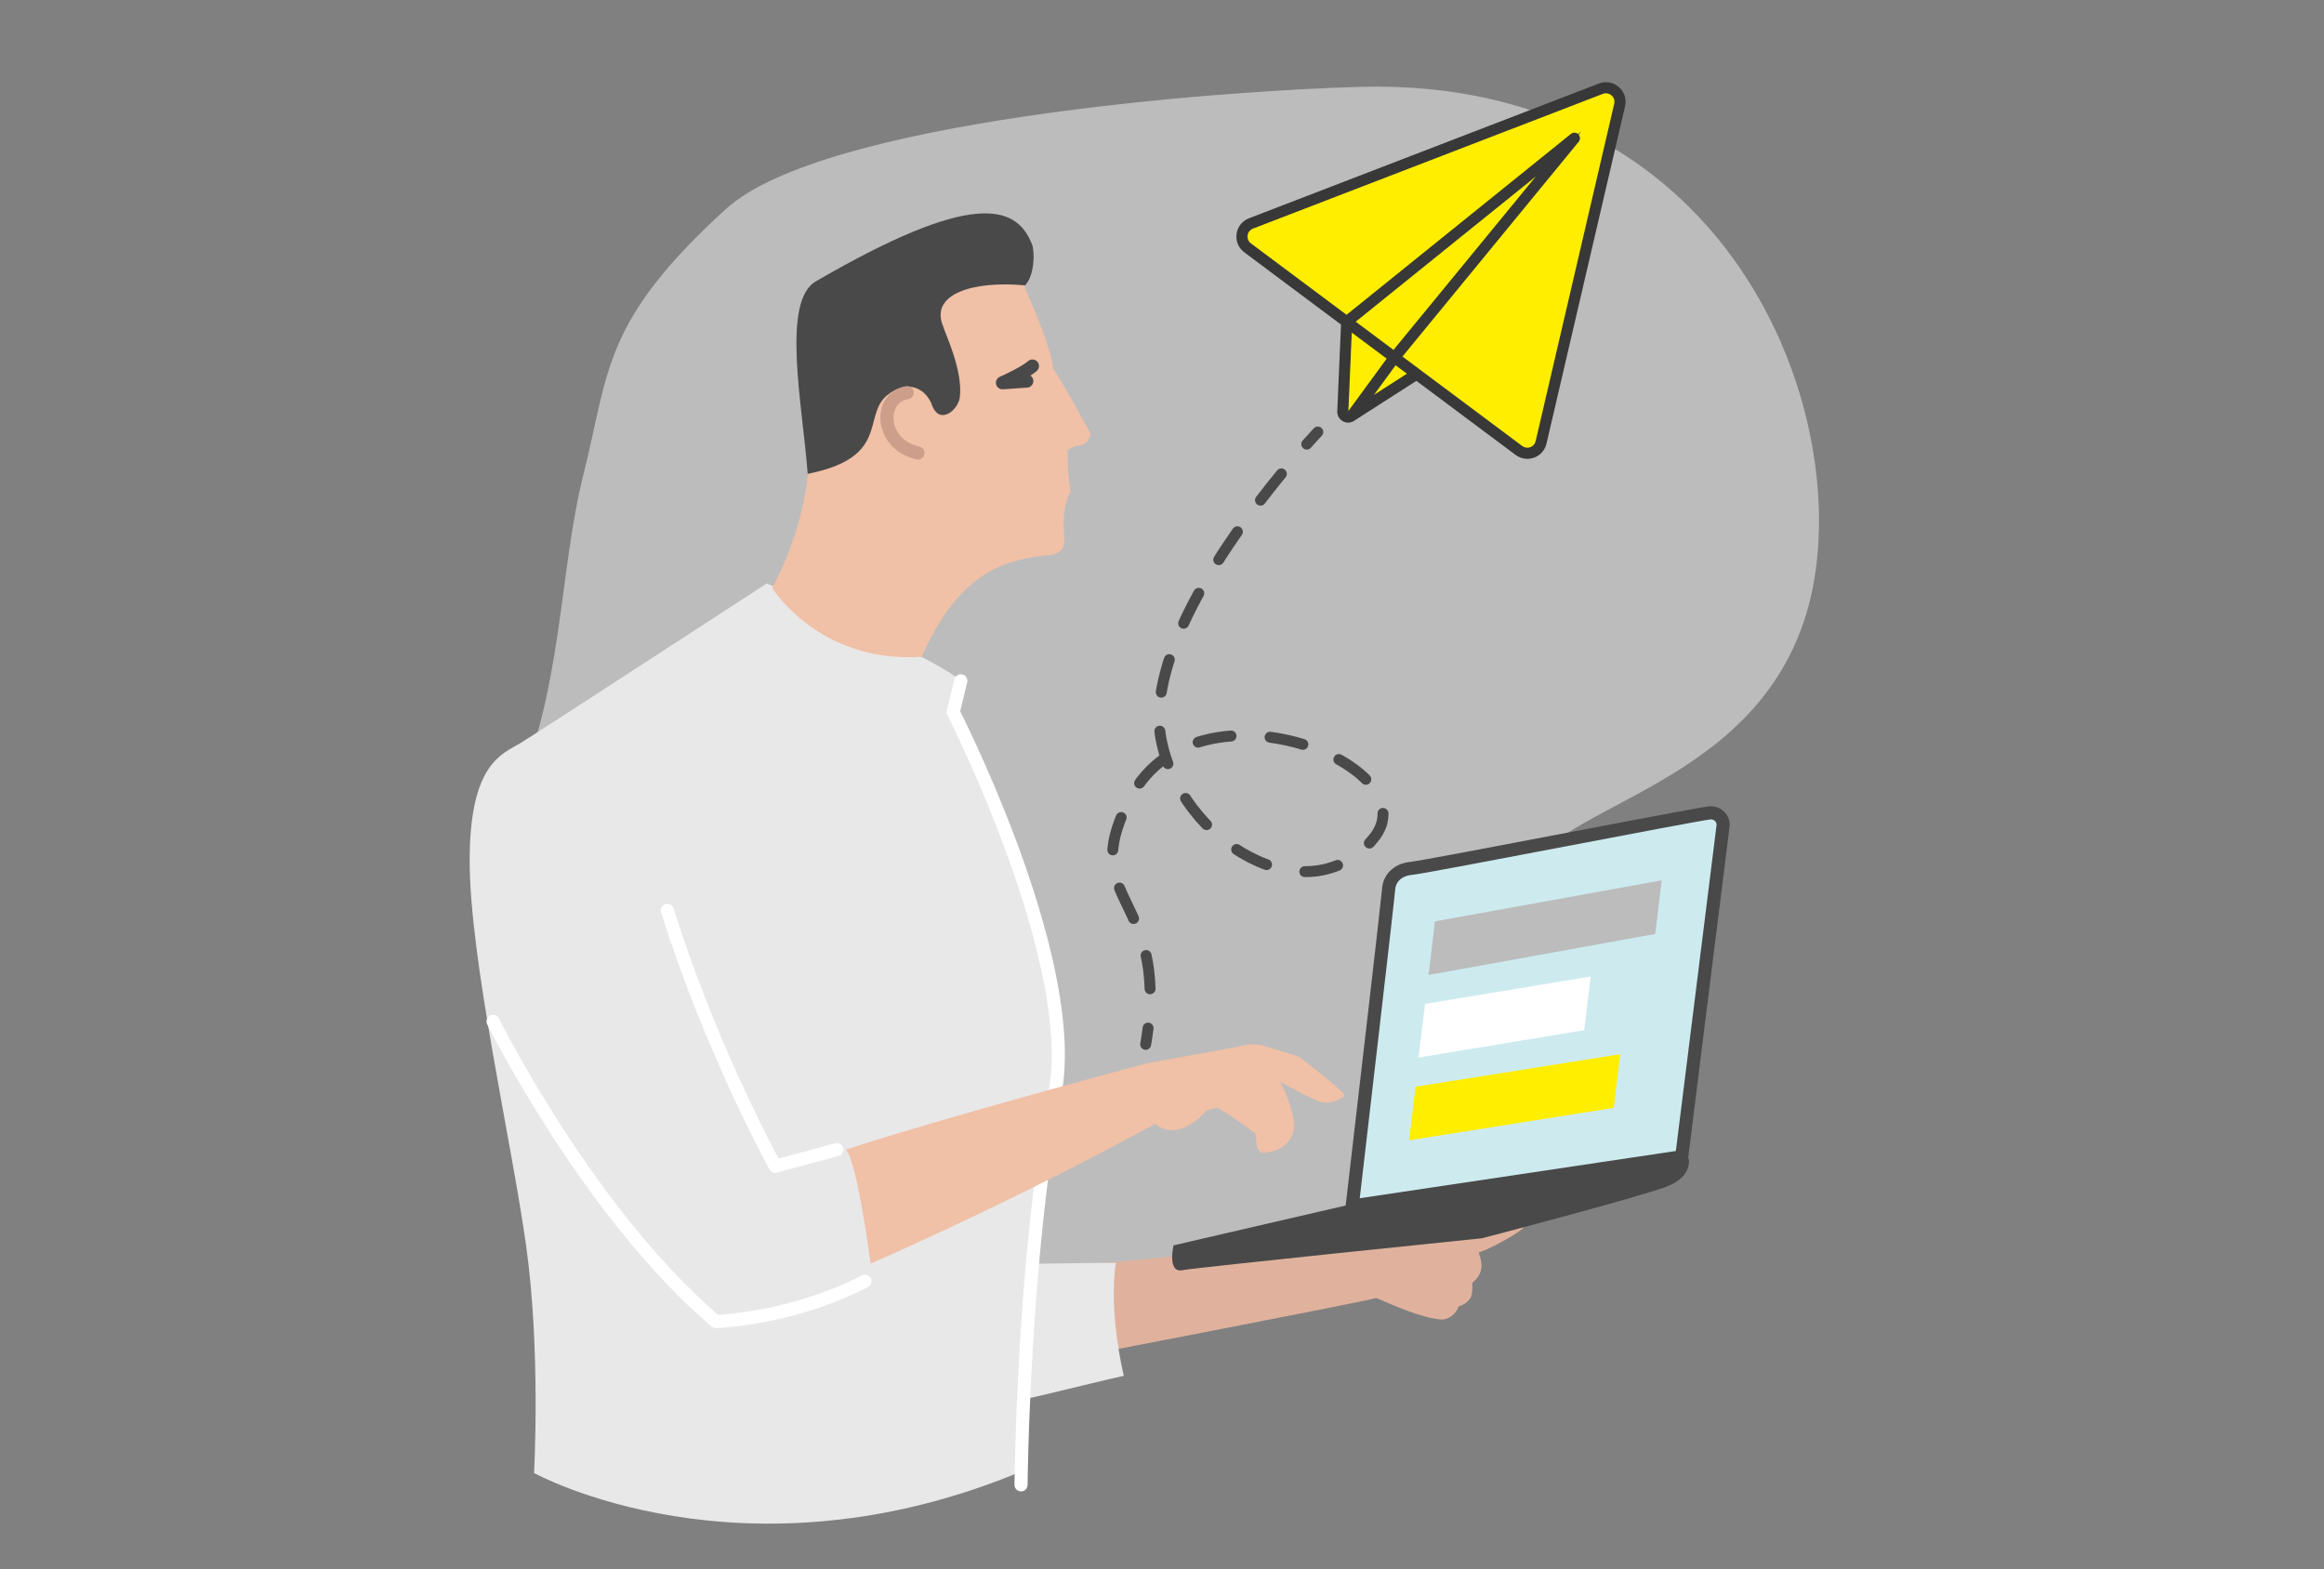 <?xml version="1.0" encoding="UTF-8"?>
<svg id="_4_Flugwegplanung" data-name="4_Flugwegplanung" xmlns="http://www.w3.org/2000/svg" width="850" height="574" viewBox="0 0 850 574">
  <rect x="0" y="0" width="850" height="574" fill="#808080" stroke="none"/>
  <defs>
    <style>
      .cls-1 {
        fill: #cd9f8b;
      }

      .cls-2 {
        fill: #494949;
      }

      .cls-3 {
        fill: #fff;
      }

      .cls-4 {
        fill: #383838;
      }

      .cls-5 {
        fill: #bcbcbc;
      }

      .cls-6 {
        stroke-dasharray: 12.27 14.32;
      }

      .cls-6, .cls-7 {
        fill: none;
        stroke: #494949;
        stroke-linecap: round;
        stroke-miterlimit: 10;
        stroke-width: 4px;
      }

      .cls-8 {
        fill: #fe0;
      }

      .cls-9 {
        fill: #cdebef;
      }

      .cls-10 {
        fill: #e9e8e8;
      }

      .cls-11 {
        fill: #e0b29d;
      }

      .cls-12 {
        fill: #f0c0a7;
      }
    </style>
  </defs>
  <g>
    <path class="cls-5" d="M187.48,293.35c-16.23,35.71,8.68,158.67,83.07,187.8,77.29,30.26,157.23-13.84,229.74-30.58,29.91-6.9,75.06-23.1,80.99-47.11,11.74-47.54-26.15-61.86-23.97-79.34,3.72-29.75,82.83-32.44,103.28-99.38,20.45-66.94-24.13-196.75-163.22-192.97-52.09,1.42-196.35,12.39-231.81,44.63-45.45,41.32-42.76,59.74-52.06,96.69-9.3,36.95-7.44,79.34-26.03,120.24Z"/>
    <path class="cls-11" d="M389.12,463.59c4.6-.63,106.39-10.51,110.46-11.02.39-.53,14.98-7.36,17.13-8.88,2.21-1.55,4.36-2.68,6.17-1.27,1.86,1.47,1.11,3.37.46,5.17-.66,1.81-1.02,1.95,1.89,1.94,2.95-.02,24.33-8.27,27.08-8.21,2.42.05,6.49,5.92,4.81,7.84-1.68,1.9-12.02,7.68-16.26,8.97.79,2.31,1.04,4,1,5.18-.11,2.67-1.87,4.83-3.41,5.92.24,1.66.02,4.75-.82,5.85-1.07,1.4-2.21,2.15-4.16,2.82-.73,2.45-3.66,4.98-6.45,4.76-7.09-.57-17.55-5.24-23.63-7.86-4.62,1.36-107.46,21.15-107.87,21.23-2.94-2.26-6.42-32.44-6.42-32.44Z"/>
    <path class="cls-10" d="M352.66,463.49c8.84-1.4,55.47-1.55,55.47-1.55,0,0-3,15.29,2.89,41.32-11.78,2.48-47.09,11.98-58.86,12.6l.5-52.37Z"/>
    <path class="cls-10" d="M195.33,538.79s2.48-44.63-2.89-83.05c-5.37-38.43-20.66-104.95-20.66-140.9s12.09-39.05,18.65-43.08c6.56-4.03,90.04-58.36,90.04-58.36,0,0,64.55,28.64,70.75,35.64.71.81-2.57,11.47-2.57,11.47,0,0,41.32,85.95,38.02,129.33-3.31,43.39-13.64,98.76-11.98,147.93-102.89,43.39-179.35,1.03-179.35,1.03Z"/>
    <g>
      <g>
        <path class="cls-9" d="M494.58,441.14s13.1-112.46,13.32-116.01c.22-3.56,3.04-7,8.31-7.51,6.08-.58,106.91-20.41,109.59-20.32,2.68.09,4.76,2.34,4.38,4.99-.37,2.65-15.09,120.83-15.09,120.83l-120.51,18.01Z"/>
        <path class="cls-2" d="M491.83,443.98l.36-3.11c4.53-38.87,13.14-113.12,13.31-115.88.27-4.38,3.62-9.09,10.48-9.75,2.9-.28,30.68-5.58,55.2-10.26,36.72-7.01,52.99-10.08,54.61-10.08,2.11.07,4,.97,5.27,2.48,1.24,1.47,1.77,3.33,1.5,5.25-.36,2.6-14.94,119.61-15.09,120.8l-.23,1.81-125.42,18.74h0ZM625.8,299.71c-2.49.22-29.7,5.41-53.72,9.99-27.01,5.15-52.52,10.02-55.64,10.32-4.32.41-6.01,3.09-6.14,5.26-.2,3.28-10.82,94.5-12.97,113.02l115.61-17.28c1.92-15.43,14.53-116.57,14.87-119.06.1-.7-.18-1.19-.42-1.49-.38-.45-.96-.73-1.59-.77h0Z"/>
      </g>
      <path class="cls-2" d="M429.22,455.53l67.16-15.54,121.21-16.36s1.85,6.61-8.01,10.41c-9.87,3.83-67.56,18.9-67.56,18.9,0,0-105.18,10.78-109.5,11.67-5.69,1.18-3.31-9.09-3.31-9.09Z"/>
    </g>
    <path class="cls-3" d="M373.44,545.53h-.02c-1.33-.01-2.39-1.1-2.38-2.42,0-.83.88-83.48,12.44-143.61,9.04-46.98-36.51-137.01-36.97-137.91-.26-.51-.33-1.1-.2-1.65l2.77-11.47c.31-1.29,1.61-2.08,2.9-1.77,1.29.31,2.08,1.61,1.77,2.9l-2.56,10.61c4.86,9.67,45.99,93.47,37,140.21-11.48,59.7-12.35,141.92-12.35,142.74-.01,1.32-1.08,2.38-2.4,2.38h0Z"/>
    <path class="cls-12" d="M398.85,158.54s-10.33-19.16-13.64-23.55c-.62-8.92-12.4-34.35-12.4-34.35l-20.2-10.7-28.73,47.04s-27.63,1.4-27.92,28.28c-.25,26.89-13.55,49.77-13.55,49.77,0,0,17.04,27.72,54.67,25.22,14.46-32.64,32.13-35.52,46.28-37.19.28-.02,5.71-.19,5.89-4.5.17-4.17-1.44-11.39,2.28-18.83-1.24-8.26-1.04-15.09-1.04-15.09,0,0,2.15-1.45,3.98-1.64,4.14-.43,4.38-4.45,4.38-4.45Z"/>
    <path class="cls-2" d="M351.03,145.44c-.61,4.46-7.13,10.1-10.03,3.08-1.86-5.78-8.58-10.48-16.67-3.84-8.93,7.62,1.21,22.65-28.92,28.65-1.79-24.63-9.95-63.7,3.33-70.61,55.89-32.42,72.87-28.5,78.75-13.25,1.03,2.87.88,11.32-2.58,14.91-18.55-1.75-35.1,2.93-29.92,15.09.49,2.07,7.38,16.18,6.04,25.97Z"/>
    <path class="cls-12" d="M454.37,382.53c2.28-.54,5.44-.83,7.67-.04,1.29.47,12.41,3.55,13.4,4.32.97.77,14.21,10.75,16.37,13.75-.62,1.41-5.23,3.31-8.37,2.62-3.12-.69-15.25-7.5-15.25-7.5,0,0,4.59,8.06,5.12,15.75.29,4.21-3.37,9.54-9.87,10.04-5.5,1.33-3.22-6.03-4.5-7-8.33-6.33-13.62-9.29-13.62-9.29,0,0-3.58.83-3.9.94-.32.1-9.64,12.18-18.97,5.01-53.4,29.18-104.03,51.09-104.03,51.09,0,0-4.83-37.08-9-41.7,34.71-11.47,110-31.59,110-31.59,0,0,32.66-5.86,34.95-6.4Z"/>
    <path class="cls-3" d="M283.55,429.01c-.86,0-1.67-.46-2.1-1.24-.24-.42-23.67-42.95-39.66-94.04-.39-1.27.31-2.61,1.57-3.01,1.27-.39,2.61.31,3.01,1.57,14.08,44.98,33.96,83.24,38.38,91.5l20.73-5.59c1.29-.34,2.6.41,2.94,1.69.35,1.28-.41,2.6-1.69,2.94l-22.56,6.08c-.21.06-.42.08-.62.08h0Z"/>
    <path class="cls-3" d="M261.85,485.82c-.57,0-1.12-.2-1.56-.57-46.94-39.94-81.76-109.87-82.1-110.58-.59-1.19-.1-2.63,1.09-3.21,1.19-.59,2.63-.1,3.21,1.09.34.69,34.37,69.02,80.17,108.41,18.53-1.36,36.68-6.34,52.56-14.42,1.18-.6,2.62-.13,3.23,1.05.6,1.18.13,2.63-1.05,3.23-16.72,8.51-35.88,13.7-55.39,15-.05,0-.11,0-.16,0h0Z"/>
    <path class="cls-2" d="M366.65,142.41c-1.1,0-2.06-.75-2.33-1.83-.28-1.13.3-2.3,1.37-2.77,2.09-.91,8.02-3.72,10.34-5.73,1-.87,2.52-.76,3.39.24.87,1,.76,2.52-.24,3.39-.64.55-1.43,1.12-2.3,1.68.6.4,1.01,1.06,1.06,1.83.09,1.32-.9,2.47-2.23,2.56l-8.88.62c-.06,0-.11,0-.17,0h0Z"/>
    <g>
      <polygon class="cls-8" points="592.57 385.61 590.21 405.23 515.36 417.12 517.72 397.51 592.57 385.61"/>
      <polygon class="cls-3" points="581.77 357.2 579.41 376.83 518.85 386.83 521.21 367.22 581.77 357.2"/>
      <polygon class="cls-5" points="607.77 322.01 605.41 341.63 522.48 356.65 524.84 337.03 607.77 322.01"/>
    </g>
    <path class="cls-1" d="M335.73,168.09c-.17,0-.35-.02-.53-.06-9.31-2.09-13.38-9.53-13.21-15.56.16-5.87,3.85-10.27,9.42-11.21,1.31-.22,2.55.66,2.77,1.97.22,1.31-.66,2.55-1.97,2.77-3.88.65-5.34,3.84-5.42,6.61-.11,4.27,2.77,9.25,9.47,10.75,1.29.29,2.11,1.57,1.82,2.87-.25,1.12-1.24,1.88-2.34,1.88h0Z"/>
  </g>
  <polygon class="cls-8" points="456.28 81.68 454.51 84.43 456.28 90.1 492.19 117.22 490.97 148.31 492.35 151.99 495.85 151.99 518.24 136.82 556.99 165.32 560.36 165.32 563.73 162.56 592.69 38.32 592.69 34.13 590.49 31.58 587.48 31.58 456.28 81.68"/>
  <path class="cls-4" d="M558.62,167.84c-1.54,0-3.04-.5-4.29-1.43l-36.29-27.1-22.66,14.54c-.55.4-1.19.64-1.86.72-.61.07-1.25-.02-1.84-.24-1.64-.62-2.65-2.15-2.58-3.9l1.37-31.71-35.37-26.42c-2.13-1.59-3.18-4.11-2.82-6.74.36-2.63,2.06-4.77,4.54-5.72l127.96-49.28c2.53-.97,5.26-.49,7.3,1.28,2.04,1.78,2.9,4.41,2.28,7.05l-28.73,123.39c-.55,2.37-2.25,4.28-4.53,5.12-.55.2-1.12.33-1.7.4-.26.03-.52.04-.77.04ZM512.93,130.41l43.83,32.74c.85.63,1.95.8,2.94.43.99-.36,1.73-1.19,1.97-2.23l28.73-123.39c.27-1.15-.1-2.29-.99-3.06-.89-.77-2.07-.98-3.17-.56l-127.96,49.28c-1.08.41-1.81,1.35-1.97,2.49-.16,1.14.3,2.24,1.23,2.93l34.96,26.11,82.06-66.17c.77-.62,1.86-.6,2.6.04l1.24-1-1.01,1.23c.63.74.64,1.83.02,2.6l-64.47,78.57ZM494.41,121.65l-1.24,28.68,14.01-19.14-12.78-9.54ZM510.44,133.62l-7.91,10.81,12.04-7.73-4.12-3.08ZM495.85,117.66l13.82,10.33,52.07-63.45-65.89,53.13Z"/>
  <g>
    <path class="cls-7" d="M481.99,158.03s-1.51,1.59-4.04,4.43"/>
    <path class="cls-6" d="M468.65,173.34c-18.66,22.75-49.69,66.07-44.04,96.78,6.91,37.54,53.51,65.94,77.75,36.55,21.62-26.21-63.54-60.98-88.39-15.74-19.94,36.3,8.9,35.47,6.58,77.99"/>
    <path class="cls-7" d="M419.91,376.07c-.23,1.9-.53,3.88-.88,5.94"/>
  </g>
</svg>